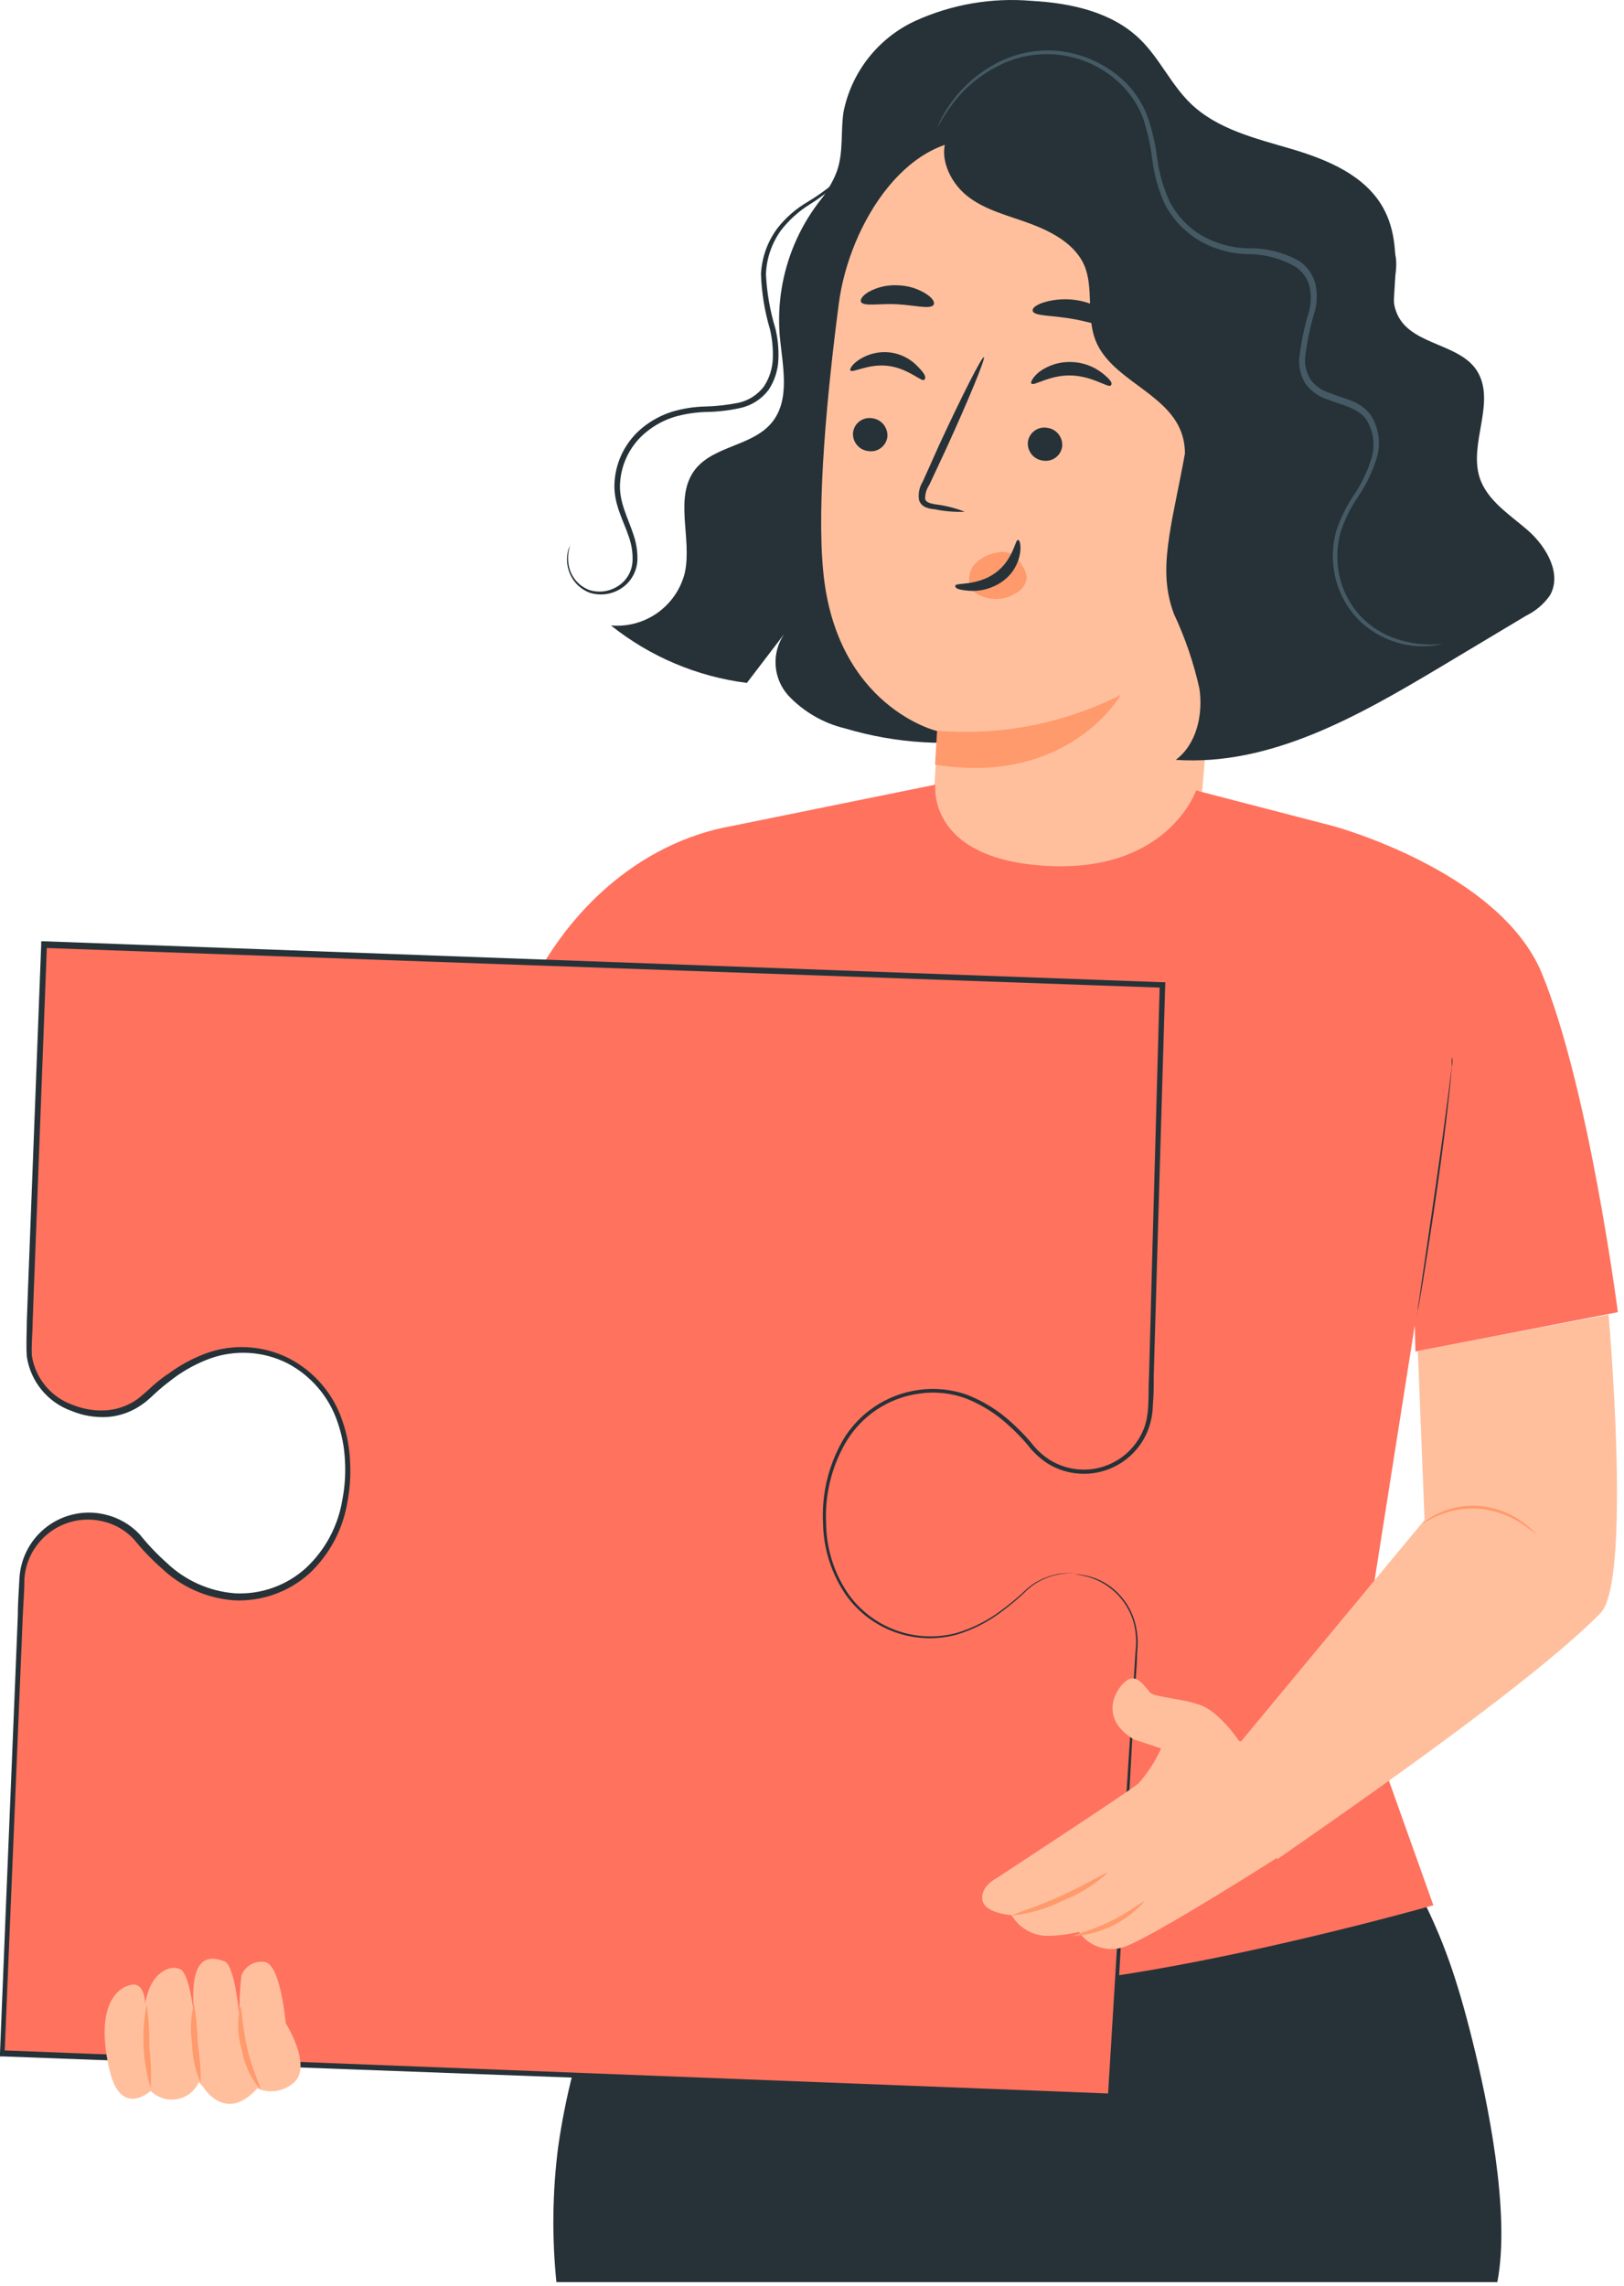 <svg width="233" height="328" viewBox="0 0 233 328" fill="none" xmlns="http://www.w3.org/2000/svg">
<path d="M211.284 292.881C206.504 273.58 203.367 272.522 191.874 248.004H183.336L101.355 246.581L94.66 261.449C87.217 281.516 82.127 293.464 80.066 308.131C79.256 314.529 79.176 320.998 79.829 327.414H214.823C216.775 317.417 213.364 301.217 211.284 292.881Z" fill="#263238"/>
<path d="M121.987 24.334C118.515 27.179 115.781 30.821 114.018 34.95C112.255 39.079 111.516 43.573 111.863 48.049C112.246 52.391 113.486 57.334 110.695 60.673C107.904 64.011 102.45 63.938 99.75 67.331C96.63 71.344 99.33 77.219 98.254 82.18C97.676 84.496 96.291 86.528 94.348 87.913C92.405 89.297 90.032 89.943 87.655 89.733C93.275 94.22 100.022 97.073 107.156 97.978L112.519 90.955C111.614 92.275 111.177 93.861 111.28 95.458C111.383 97.056 112.018 98.573 113.085 99.766C115.286 102.114 118.127 103.763 121.258 104.509C128.594 106.697 136.337 107.158 143.881 105.857C151.426 104.557 158.567 101.529 164.748 97.012" fill="#263238"/>
<path d="M203.932 61.877C202.543 58.678 201.325 55.408 200.284 52.08C198.642 44.783 202.108 36.428 198.46 29.843C195.869 25.155 190.433 22.893 185.307 21.378C180.181 19.864 174.671 18.569 170.822 14.848C167.995 12.111 166.353 8.335 163.525 5.599C159.512 1.713 153.638 0.436 148.056 0.126C142.299 -0.375 136.51 0.624 131.254 3.027C128.645 4.246 126.36 6.062 124.582 8.328C122.804 10.594 121.584 13.246 121.02 16.07C120.601 18.843 121.02 21.743 120.126 24.407C119.233 27.07 116.916 29.642 115.529 32.397C114.104 35.354 113.707 38.703 114.401 41.912C115.095 45.121 116.84 48.006 119.36 50.11L159.238 100.569C167.539 103.615 187.532 99.638 193.899 93.472C200.266 87.307 206.76 70.177 203.932 61.877Z" fill="#263238"/>
<path d="M120.345 43.561C121.859 31.995 130.506 18.277 141.981 20.266L173.942 31.503C174.722 31.62 175.472 31.892 176.146 32.304C176.82 32.715 177.404 33.257 177.865 33.898C178.326 34.539 178.653 35.266 178.829 36.036C179.004 36.806 179.023 37.603 178.885 38.38L171.789 121.566L133.48 128.534L133.754 118.264C134.137 111.241 134.538 104.838 134.52 104.892C134.502 104.947 119.926 101.444 118.102 81.889C117.171 72.165 118.667 56.404 120.345 43.561Z" fill="#FFBF9D"/>
<path d="M122.388 62.059C122.333 62.707 122.535 63.35 122.952 63.849C123.369 64.348 123.967 64.662 124.614 64.722C124.927 64.769 125.246 64.751 125.553 64.672C125.86 64.593 126.147 64.453 126.399 64.261C126.65 64.069 126.861 63.828 127.018 63.554C127.175 63.279 127.276 62.975 127.314 62.661C127.365 62.014 127.16 61.373 126.744 60.875C126.328 60.377 125.734 60.062 125.088 59.998C124.775 59.952 124.456 59.968 124.149 60.048C123.843 60.127 123.555 60.267 123.304 60.459C123.052 60.651 122.841 60.892 122.684 61.166C122.527 61.441 122.426 61.745 122.388 62.059Z" fill="#263238"/>
<path d="M147.472 63.427C147.416 64.075 147.619 64.719 148.036 65.218C148.453 65.717 149.05 66.031 149.697 66.091C150.011 66.137 150.33 66.12 150.636 66.04C150.943 65.961 151.23 65.822 151.482 65.629C151.734 65.437 151.944 65.197 152.101 64.922C152.259 64.647 152.359 64.344 152.397 64.029C152.448 63.383 152.244 62.742 151.828 62.244C151.412 61.746 150.817 61.431 150.172 61.366C149.858 61.32 149.539 61.337 149.233 61.416C148.926 61.495 148.639 61.635 148.387 61.827C148.135 62.019 147.925 62.26 147.768 62.535C147.61 62.809 147.51 63.113 147.472 63.427Z" fill="#263238"/>
<path d="M122.005 53.139C122.279 53.595 124.578 52.117 127.478 52.5C130.379 52.883 132.239 54.853 132.604 54.489C132.969 54.124 132.604 53.54 131.747 52.664C130.696 51.507 129.266 50.764 127.715 50.566C126.164 50.379 124.595 50.74 123.282 51.588C122.279 52.245 121.878 52.938 122.005 53.139Z" fill="#263238"/>
<path d="M147.983 55.036C148.329 55.437 150.573 53.777 153.674 53.868C156.775 53.959 159.019 55.693 159.366 55.309C159.713 54.926 159.202 54.397 158.235 53.595C156.934 52.551 155.324 51.967 153.656 51.935C152.019 51.884 150.413 52.385 149.095 53.358C148.183 54.124 147.8 54.835 147.983 55.036Z" fill="#263238"/>
<path d="M138.424 73.424C137.047 72.884 135.606 72.522 134.137 72.348C133.443 72.22 132.823 72.056 132.732 71.582C132.717 70.874 132.921 70.18 133.316 69.593L135.687 64.522C138.989 57.316 141.415 51.387 141.16 51.241C140.905 51.095 137.968 56.86 134.666 64.011C133.863 65.835 133.115 67.477 132.385 69.101C131.897 69.89 131.709 70.829 131.856 71.746C131.936 71.995 132.074 72.223 132.258 72.409C132.441 72.596 132.666 72.738 132.914 72.822C133.284 72.955 133.671 73.035 134.064 73.059C135.497 73.358 136.961 73.48 138.424 73.424Z" fill="#263238"/>
<path d="M134.447 104.838C143.548 105.59 152.679 103.803 160.825 99.675C160.825 99.675 153.401 112.809 134.155 109.708L134.447 104.838Z" fill="#FF9A6C"/>
<path d="M146.633 81.122C146.319 80.475 145.841 79.921 145.246 79.517C144.525 79.17 143.703 79.093 142.929 79.298C141.783 79.481 140.726 80.032 139.919 80.867C139.524 81.29 139.249 81.809 139.12 82.374C138.992 82.938 139.016 83.526 139.19 84.078C139.5 85.191 141.178 85.774 142.309 85.902C143.466 86.038 144.636 85.781 145.629 85.172C146.072 84.971 146.458 84.662 146.751 84.273C147.044 83.884 147.236 83.428 147.308 82.947C147.258 82.287 147.025 81.655 146.633 81.122Z" fill="#FF9A6C"/>
<path d="M146.049 77.474C145.611 77.474 145.41 80.302 142.802 82.199C140.193 84.096 137.11 83.567 137.055 84.023C137.001 84.479 137.712 84.643 139.007 84.753C140.705 84.886 142.396 84.421 143.787 83.439C144.475 82.96 145.057 82.346 145.5 81.634C145.942 80.922 146.234 80.127 146.359 79.298C146.523 78.112 146.25 77.365 146.049 77.474Z" fill="#263238"/>
<path d="M148.183 44.638C148.402 45.385 151.084 45.221 154.185 45.805C157.286 46.389 159.786 47.41 160.242 46.79C160.442 46.498 160.041 45.787 159.074 44.966C157.775 44.024 156.28 43.387 154.701 43.103C153.122 42.819 151.499 42.894 149.953 43.324C148.639 43.707 148.019 44.236 148.183 44.638Z" fill="#263238"/>
<path d="M123.556 43.361C124.049 43.999 126.201 43.507 128.737 43.653C131.273 43.798 133.37 44.382 133.918 43.78C134.155 43.47 133.918 42.85 132.951 42.211C131.717 41.407 130.282 40.965 128.81 40.934C127.35 40.849 125.896 41.178 124.614 41.883C123.684 42.449 123.337 43.05 123.556 43.361Z" fill="#263238"/>
<path d="M185.343 34.531C183.519 31.795 180.308 30.408 177.243 29.259C163.991 24.291 150.194 20.923 136.143 19.226C134.429 22.126 136.143 26.012 138.734 28.092C141.324 30.171 144.79 30.956 147.855 32.105C150.92 33.254 154.276 35.024 155.59 38.125C156.903 41.226 155.882 45.331 157.122 48.687C159.275 54.452 167.374 56.24 169.49 62.041C171.078 66.401 168.578 71.162 167.995 75.723C167.691 78.071 167.892 80.458 168.584 82.723C169.276 84.988 170.443 87.079 172.007 88.857C173.571 90.635 175.496 92.06 177.654 93.035C179.813 94.01 182.154 94.514 184.522 94.512C185.325 77.875 186.121 61.244 186.912 44.619C187.167 41.153 187.259 37.34 185.343 34.531Z" fill="#263238"/>
<path d="M219.329 76.197C216.666 73.862 213.364 71.855 212.287 68.517C210.719 63.628 214.586 57.827 212.014 53.376C209.66 49.326 202.892 49.599 200.649 45.458C198.952 42.23 200.849 39.329 200.174 36.483C199.499 33.637 195.431 31.175 192.531 31.539L170.074 64.704C168.068 75.759 166.006 81.651 168.432 88.091C170.036 91.51 171.259 95.095 172.081 98.781C172.628 102.429 171.716 106.771 168.688 109.015C182.26 109.945 194.921 102.703 206.596 95.735L218.964 88.328C220.319 87.667 221.486 86.676 222.357 85.446C224.145 82.381 221.901 78.514 219.329 76.197Z" fill="#263238"/>
<path d="M206.887 92.36C206.42 92.512 205.936 92.609 205.446 92.652C204.031 92.811 202.6 92.725 201.214 92.396C199.001 91.887 196.958 90.812 195.285 89.277C193.077 87.192 191.675 84.395 191.327 81.378C191.112 79.636 191.242 77.87 191.71 76.179C192.305 74.385 193.14 72.679 194.191 71.107C195.295 69.484 196.156 67.708 196.745 65.835C197.047 64.879 197.133 63.868 196.997 62.874C196.862 61.88 196.507 60.929 195.96 60.089C194.702 58.447 192.312 58.064 190.269 57.243C189.11 56.838 188.095 56.103 187.35 55.127C186.672 54.068 186.335 52.826 186.383 51.57C186.657 49.17 187.152 46.801 187.861 44.492C188.125 43.351 188.125 42.166 187.861 41.026C187.555 39.906 186.855 38.934 185.89 38.289C183.796 37.075 181.415 36.446 178.995 36.465C176.529 36.405 174.119 35.721 171.99 34.477C169.94 33.227 168.264 31.451 167.137 29.332C166.197 27.275 165.582 25.084 165.313 22.838C165.062 20.765 164.597 18.723 163.927 16.745C163.196 14.939 162.089 13.31 160.679 11.965C158.34 9.736 155.351 8.31 152.147 7.894C148.942 7.477 145.688 8.092 142.857 9.649C140.9 10.668 139.145 12.034 137.676 13.68C136.434 15.108 135.363 16.675 134.483 18.35C134.518 18.226 134.56 18.104 134.611 17.985C134.72 17.766 134.848 17.42 135.067 16.982C136.778 13.711 139.418 11.02 142.656 9.247C145.284 7.777 148.278 7.088 151.285 7.259C154.952 7.515 158.425 9.007 161.135 11.491C162.633 12.891 163.804 14.604 164.565 16.508C165.278 18.522 165.767 20.608 166.024 22.728C166.314 24.894 166.929 27.003 167.849 28.985C168.906 30.98 170.489 32.645 172.427 33.801C174.465 34.959 176.761 35.586 179.104 35.626C181.656 35.566 184.178 36.196 186.401 37.45C187.524 38.198 188.339 39.325 188.7 40.624C188.991 41.885 188.991 43.195 188.7 44.455C188.004 46.717 187.515 49.037 187.24 51.387C187.186 52.487 187.473 53.576 188.061 54.507C188.721 55.354 189.616 55.988 190.633 56.331C191.655 56.751 192.731 57.042 193.789 57.462C194.891 57.854 195.863 58.542 196.599 59.45C197.214 60.377 197.614 61.43 197.769 62.532C197.923 63.634 197.829 64.756 197.493 65.817C196.882 67.763 195.984 69.608 194.829 71.29C193.799 72.809 192.976 74.459 192.385 76.197C191.917 77.813 191.768 79.504 191.947 81.177C192.234 84.067 193.525 86.765 195.595 88.802C197.185 90.329 199.148 91.41 201.287 91.94C203.109 92.441 205.011 92.584 206.887 92.36Z" fill="#455A64"/>
<path d="M81.799 78.295C81.403 79.448 81.403 80.7 81.799 81.852C82.031 82.507 82.408 83.1 82.9 83.59C83.393 84.079 83.989 84.452 84.645 84.68C85.523 84.935 86.456 84.939 87.336 84.69C88.216 84.442 89.01 83.952 89.625 83.275C90.322 82.487 90.722 81.481 90.756 80.429C90.794 79.256 90.608 78.086 90.209 76.981C89.461 74.701 87.965 72.22 88.166 69.21C88.254 67.687 88.66 66.199 89.358 64.842C90.055 63.484 91.029 62.288 92.216 61.329C93.465 60.317 94.895 59.549 96.43 59.067C97.994 58.601 99.614 58.35 101.246 58.319C102.821 58.278 104.389 58.101 105.934 57.79C107.386 57.474 108.679 56.654 109.582 55.474C110.382 54.277 110.83 52.88 110.878 51.442C110.929 50.038 110.794 48.633 110.476 47.264C109.707 44.686 109.272 42.019 109.181 39.329C109.294 36.94 110.12 34.64 111.553 32.725C112.758 31.194 114.244 29.906 115.931 28.931C117.161 28.187 118.338 27.358 119.452 26.45C120.365 25.65 121.109 24.677 121.641 23.586C121.641 23.586 121.641 23.586 121.641 23.823C121.574 24.051 121.483 24.272 121.367 24.48C120.964 25.317 120.4 26.067 119.707 26.687C118.621 27.653 117.456 28.526 116.223 29.296C114.614 30.285 113.199 31.559 112.045 33.054C110.719 34.898 109.969 37.095 109.893 39.365C110.023 41.995 110.476 44.599 111.242 47.118C111.594 48.55 111.741 50.024 111.68 51.497C111.634 53.076 111.148 54.612 110.276 55.93C109.276 57.259 107.833 58.185 106.208 58.538C104.619 58.889 103 59.079 101.373 59.104C99.805 59.142 98.248 59.381 96.74 59.815C95.299 60.266 93.956 60.983 92.781 61.931C91.673 62.816 90.762 63.922 90.106 65.178C89.449 66.434 89.062 67.814 88.968 69.228C88.749 71.983 90.136 74.355 90.902 76.763C91.302 77.936 91.487 79.172 91.45 80.411C91.384 81.6 90.906 82.728 90.1 83.603C89.415 84.334 88.538 84.856 87.57 85.111C86.603 85.366 85.582 85.343 84.627 85.045C83.921 84.782 83.284 84.364 82.763 83.82C82.242 83.277 81.85 82.623 81.617 81.907C81.314 81.014 81.263 80.054 81.471 79.134C81.536 78.839 81.646 78.556 81.799 78.295Z" fill="#263238"/>
<path d="M105.113 118.483C91.924 120.782 79.939 130.924 73.882 146.613C68.409 160.824 62.043 174.268 62.681 174.25L93.693 190.303L95.919 185.615L100.151 237.296L87.053 268.308C87.053 268.308 116.551 284.982 140.923 285.146C163.726 285.31 205.647 273.343 205.647 273.343L194.702 242.659L202.984 190.121L203.075 193.915L232.117 188.26C232.117 188.26 227.958 155.916 221.153 139.498C214.987 124.904 191.29 118.519 191.29 118.519L171.607 113.412C171.607 113.412 167.575 125.178 150.208 124.229C132.841 123.281 134.21 112.572 134.21 112.572L105.113 118.483Z" fill="#FF725E"/>
<path d="M208.383 151.721C208.364 151.848 208.364 151.977 208.383 152.104C208.383 152.396 208.383 152.742 208.256 153.198C208.128 154.183 207.964 155.552 207.763 157.212C207.325 160.605 206.687 165.293 205.939 170.456C205.191 175.618 204.516 180.27 204.005 183.7C203.768 185.36 203.567 186.71 203.421 187.695C203.421 188.151 203.33 188.516 203.275 188.789C203.259 188.916 203.259 189.045 203.275 189.172C203.275 189.172 203.275 189.045 203.275 188.808C203.275 188.57 203.403 188.169 203.476 187.713C203.659 186.746 203.877 185.378 204.169 183.736C204.717 180.343 205.446 175.673 206.194 170.51C206.942 165.348 207.526 160.641 207.891 157.248C208.073 155.552 208.201 154.165 208.274 153.217C208.274 152.76 208.274 152.396 208.274 152.104C208.274 151.812 208.383 151.721 208.383 151.721Z" fill="#263238"/>
<path d="M96.63 150.444C96.62 150.577 96.62 150.711 96.63 150.845C96.63 151.155 96.63 151.538 96.502 152.031C96.502 153.034 96.302 154.512 96.192 156.336C95.973 159.984 95.809 165.038 95.864 170.62C95.919 176.202 96.229 181.255 96.539 184.885C96.685 186.71 96.831 188.187 96.94 189.209L97.086 190.376C97.069 190.51 97.069 190.644 97.086 190.778C97.098 190.638 97.098 190.498 97.086 190.358C97.086 190.066 97.086 189.665 97.086 189.191C97.086 188.132 96.904 186.673 96.776 184.867C96.539 181.219 96.284 176.184 96.211 170.62C96.138 165.056 96.211 160.003 96.448 156.354C96.448 154.53 96.612 153.089 96.648 152.031C96.648 151.556 96.648 151.155 96.648 150.863C96.666 150.723 96.66 150.581 96.63 150.444Z" fill="#263238"/>
<path d="M154.222 225.858C152.921 225.778 151.619 225.967 150.395 226.413C149.171 226.858 148.051 227.551 147.107 228.448C144.115 231.349 138.843 235.38 132.933 235.034C123.811 234.505 117.81 226.825 118.339 216.445C118.868 206.065 125.745 199.115 134.903 199.644C140.813 199.99 145.575 204.587 148.22 207.816C149.052 208.819 150.083 209.639 151.248 210.223C152.413 210.807 153.686 211.143 154.988 211.209C157.518 211.354 160.002 210.488 161.894 208.801C163.785 207.115 164.93 204.746 165.076 202.216L166.791 141.432L71.565 137.948L6.44 135.631L4.25 193.405C3.94 198.677 8.866 202.635 14.138 202.945C15.438 203.025 16.741 202.837 17.965 202.391C19.189 201.945 20.308 201.252 21.252 200.355C24.244 197.454 29.516 193.423 35.427 193.769C44.548 194.299 50.55 201.979 50.021 212.359C49.492 222.738 42.614 229.689 33.457 229.16C27.546 228.813 22.785 224.216 20.14 220.987C19.308 219.984 18.277 219.164 17.112 218.58C15.947 217.996 14.673 217.66 13.372 217.594C10.844 217.45 8.363 218.313 6.472 219.996C4.581 221.678 3.434 224.043 3.284 226.569L0.42 294.559L96.284 298.207L152.525 300.342L159.439 300.597L163.215 235.891C163.345 233.37 162.472 230.9 160.787 229.021C159.102 227.141 156.742 226.004 154.222 225.858Z" fill="#FF725E"/>
<path d="M154.222 225.858C154.675 225.862 155.127 225.911 155.571 226.004C156.887 226.247 158.132 226.776 159.22 227.554C161.014 228.856 162.303 230.738 162.868 232.881C163.221 234.257 163.314 235.686 163.142 237.095C163.142 238.591 162.978 240.196 162.868 241.893C162.102 255.538 161.044 275.459 159.585 300.67V300.944H159.311L0.42 295.033H0V294.559C0.529 281.242 1.095 267.487 1.678 253.367C1.97 246.289 2.262 239.126 2.554 231.878C2.554 230.054 2.7 228.229 2.791 226.405C2.877 224.95 3.28 223.531 3.973 222.248C4.666 220.965 5.631 219.85 6.802 218.98C7.972 218.111 9.319 217.508 10.747 217.215C12.175 216.922 13.65 216.946 15.068 217.284C16.985 217.724 18.726 218.728 20.067 220.166C21.23 221.614 22.511 222.962 23.898 224.198C26.572 226.762 30.054 228.316 33.748 228.594C35.599 228.684 37.449 228.408 39.193 227.782C40.936 227.156 42.539 226.192 43.91 224.946C46.666 222.365 48.493 218.948 49.109 215.223C49.472 213.361 49.601 211.461 49.492 209.567C49.409 207.664 49.046 205.783 48.415 203.985C47.183 200.36 44.602 197.349 41.21 195.575C39.499 194.718 37.632 194.218 35.722 194.105C33.812 193.992 31.899 194.269 30.1 194.919C28.285 195.59 26.571 196.511 25.01 197.655C24.226 198.239 23.46 198.841 22.73 199.479C22 200.118 21.325 200.847 20.431 201.468C18.972 202.524 17.248 203.155 15.451 203.292C13.688 203.403 11.922 203.11 10.289 202.435C8.61 201.842 7.123 200.805 5.989 199.432C4.855 198.06 4.115 196.405 3.849 194.645C3.721 192.821 3.849 191.252 3.849 189.555L4.032 184.539L4.415 174.578C4.925 161.359 5.424 148.334 5.911 135.503V135.047H6.367L166.791 140.921H167.174V141.304C166.772 154.682 166.395 167.452 166.043 179.613C165.86 185.694 165.69 191.592 165.532 197.308C165.532 198.75 165.532 200.172 165.404 201.577C165.385 203.027 165.062 204.456 164.456 205.773C163.861 207.036 163.005 208.158 161.945 209.067C160.885 209.975 159.645 210.649 158.306 211.043C156.967 211.438 155.56 211.545 154.177 211.356C152.793 211.168 151.466 210.689 150.281 209.95C149.174 209.221 148.199 208.308 147.399 207.251C146.584 206.293 145.707 205.391 144.772 204.551C142.996 202.884 140.923 201.566 138.661 200.665C136.474 199.842 134.111 199.597 131.802 199.954C129.627 200.256 127.55 201.051 125.729 202.278C123.909 203.504 122.392 205.13 121.294 207.032C119.287 210.524 118.325 214.519 118.521 218.543C118.553 222.157 119.657 225.681 121.695 228.667C123.404 231.077 125.809 232.907 128.587 233.911C131.365 234.915 134.383 235.046 137.238 234.286C139.416 233.636 141.469 232.624 143.313 231.294C144.773 230.244 146.157 229.092 147.454 227.846C148.476 226.993 149.671 226.371 150.956 226.022C151.721 225.801 152.513 225.69 153.309 225.694C153.582 225.665 153.857 225.665 154.13 225.694C153.065 225.676 152.002 225.811 150.974 226.095C149.728 226.458 148.571 227.079 147.581 227.919C146.29 229.189 144.906 230.359 143.44 231.422C141.587 232.79 139.514 233.832 137.311 234.505C134.392 235.308 131.297 235.195 128.445 234.18C125.593 233.166 123.122 231.298 121.367 228.831C119.281 225.787 118.139 222.196 118.083 218.506C117.872 214.392 118.84 210.304 120.874 206.722C122.013 204.763 123.581 203.088 125.462 201.824C127.342 200.56 129.485 199.739 131.729 199.425C134.13 199.071 136.582 199.322 138.861 200.154C141.192 201.08 143.332 202.428 145.173 204.131C146.122 204.988 147.017 205.902 147.855 206.867C148.604 207.883 149.531 208.754 150.591 209.44C151.701 210.134 152.946 210.584 154.242 210.761C155.539 210.939 156.859 210.838 158.114 210.468C159.37 210.097 160.532 209.464 161.524 208.611C162.517 207.757 163.317 206.703 163.872 205.518C165.076 203.091 164.674 200.154 164.857 197.308C165.021 191.58 165.167 185.67 165.331 179.613C165.672 167.452 166.024 154.682 166.389 141.304L166.772 141.705L6.239 135.996L6.731 135.54C6.245 148.346 5.752 161.377 5.254 174.633C5.12 177.929 4.992 181.249 4.871 184.593L4.688 189.592C4.688 191.234 4.469 193.021 4.579 194.554C4.835 196.14 5.514 197.628 6.545 198.86C7.575 200.093 8.919 201.025 10.435 201.559C11.944 202.171 13.57 202.439 15.196 202.343C16.809 202.235 18.361 201.686 19.684 200.756C20.451 200.155 21.188 199.516 21.891 198.841C22.657 198.166 23.442 197.546 24.262 197.017C25.896 195.818 27.689 194.854 29.589 194.152C31.508 193.461 33.547 193.167 35.582 193.29C37.618 193.412 39.607 193.948 41.428 194.864C45.055 196.729 47.811 199.936 49.109 203.803C49.767 205.683 50.142 207.65 50.221 209.64C50.34 211.613 50.211 213.592 49.838 215.533C49.187 219.452 47.264 223.049 44.366 225.767C41.405 228.419 37.517 229.795 33.548 229.598C29.642 229.3 25.96 227.656 23.131 224.946C21.715 223.698 20.409 222.331 19.227 220.859C18.016 219.546 16.43 218.635 14.685 218.251C12.964 217.849 11.164 217.956 9.502 218.558C7.841 219.16 6.39 220.232 5.327 221.644C4.26 223.043 3.626 224.723 3.503 226.478C3.503 228.302 3.338 230.127 3.265 231.951C2.961 239.248 2.663 246.405 2.371 253.422C1.788 267.566 1.216 281.297 0.657 294.614L0.237 294.158L159.256 300.36L158.965 300.615C160.497 275.404 161.701 255.502 162.613 241.856C162.722 240.16 162.814 238.555 162.905 237.059C163.086 235.677 163.012 234.273 162.686 232.918C162.227 231.209 161.301 229.663 160.012 228.451C158.723 227.24 157.122 226.411 155.389 226.059C154.678 225.894 154.203 225.894 154.222 225.858Z" fill="#263238"/>
<path d="M18.37 284.891C18.37 284.891 13.153 286.04 15.725 297.04C17.348 303.936 21.617 299.977 21.617 299.977C22.105 300.466 22.705 300.83 23.365 301.037C24.024 301.243 24.724 301.286 25.404 301.163C26.085 301.039 26.724 300.752 27.269 300.326C27.814 299.9 28.247 299.348 28.531 298.718L29.133 299.393C29.133 299.393 32.307 304.756 36.922 299.612C37.832 300.017 38.843 300.134 39.822 299.948C40.799 299.762 41.697 299.282 42.395 298.572C44.621 296.018 40.991 290.254 40.991 290.254C40.991 290.254 40.261 281.789 37.981 281.479C37.289 281.372 36.582 281.504 35.976 281.852C35.369 282.2 34.899 282.744 34.642 283.395C34.42 285.375 34.323 287.367 34.35 289.36C34.35 289.36 33.748 282.063 32.234 281.406C29.571 280.385 26.962 280.877 27.911 289.816C27.911 289.816 27.309 283.176 25.849 282.519C24.39 281.862 22.329 282.939 21.38 285.419C20.811 286.887 20.599 288.469 20.76 290.035C20.76 290.035 21.654 283.614 18.37 284.891Z" fill="#FFBF9D"/>
<path d="M21.636 299.63C21.721 297.615 21.648 295.596 21.417 293.592C21.447 291.573 21.325 289.554 21.052 287.554C20.246 291.566 20.447 295.715 21.636 299.63Z" fill="#FF9A6C"/>
<path d="M28.805 298.828C28.812 296.922 28.665 295.018 28.367 293.136C28.33 291.235 28.153 289.338 27.838 287.463C27.349 289.338 27.255 291.295 27.564 293.209C27.596 295.146 28.018 297.057 28.805 298.828Z" fill="#FF9A6C"/>
<path d="M37.306 299.722C37.525 299.612 36.248 297.168 35.481 293.902C34.715 290.637 34.733 287.9 34.478 287.882C33.997 289.938 34.072 292.086 34.697 294.103C35.047 296.176 35.948 298.117 37.306 299.722Z" fill="#FF9A6C"/>
<path d="M230.785 188.607L203.421 193.806L204.388 218.068L177.371 250.668L183.263 266.739C188.736 262.872 219.128 242.167 229.636 231.422C234.16 226.825 230.785 188.607 230.785 188.607Z" fill="#FFBF9D"/>
<path d="M220.387 220.13C220.387 220.13 219.584 219.418 218.198 218.524C217.408 218.008 216.563 217.58 215.68 217.247C214.632 216.865 213.542 216.607 212.433 216.481C211.337 216.384 210.234 216.427 209.149 216.609C208.243 216.77 207.356 217.027 206.504 217.375C205.045 217.977 204.206 218.597 204.169 218.524C204.35 218.355 204.545 218.203 204.753 218.068C204.977 217.891 205.215 217.733 205.464 217.594C205.756 217.448 206.066 217.247 206.449 217.083C207.302 216.698 208.196 216.41 209.113 216.226C210.219 216.021 211.348 215.966 212.469 216.062C213.601 216.192 214.711 216.468 215.771 216.883C216.67 217.239 217.522 217.705 218.307 218.269C218.624 218.482 218.929 218.714 219.219 218.962C219.475 219.163 219.693 219.382 219.876 219.546C220.068 219.72 220.24 219.916 220.387 220.13Z" fill="#FF9A6C"/>
<path d="M177.791 249.792C177.791 249.792 175.036 245.687 172.318 244.666C169.6 243.644 165.66 243.517 165.021 242.842C164.383 242.167 163.197 240.123 161.756 241.017C160.315 241.911 157.341 246.326 162.65 249.537L166.59 250.85C165.762 252.674 164.668 254.364 163.343 255.867C161.865 257.107 142.893 269.512 142.893 269.512C142.893 269.512 140.668 270.643 140.941 272.577C141.215 274.51 145.137 274.766 145.137 274.766C145.648 275.642 146.373 276.374 147.244 276.894C148.115 277.414 149.103 277.705 150.117 277.739C151.696 277.726 153.269 277.536 154.805 277.174C155.498 278.19 156.505 278.951 157.671 279.339C158.838 279.728 160.1 279.724 161.263 279.326C165.441 277.922 184.231 265.9 184.231 265.9L182.406 250.668L177.791 249.792Z" fill="#FFBF9D"/>
<path d="M158.946 268.655C157.083 270.369 154.918 271.724 152.562 272.65C150.28 273.805 147.808 274.535 145.265 274.802C145.265 274.602 148.457 273.708 152.197 272.011C155.936 270.315 158.837 268.491 158.946 268.655Z" fill="#FF9A6C"/>
<path d="M164.2 272.796C161.548 275.762 157.829 277.559 153.857 277.794C153.857 277.593 156.374 277.083 159.22 275.696C162.066 274.31 164.054 272.668 164.2 272.796Z" fill="#FF9A6C"/>
</svg>
